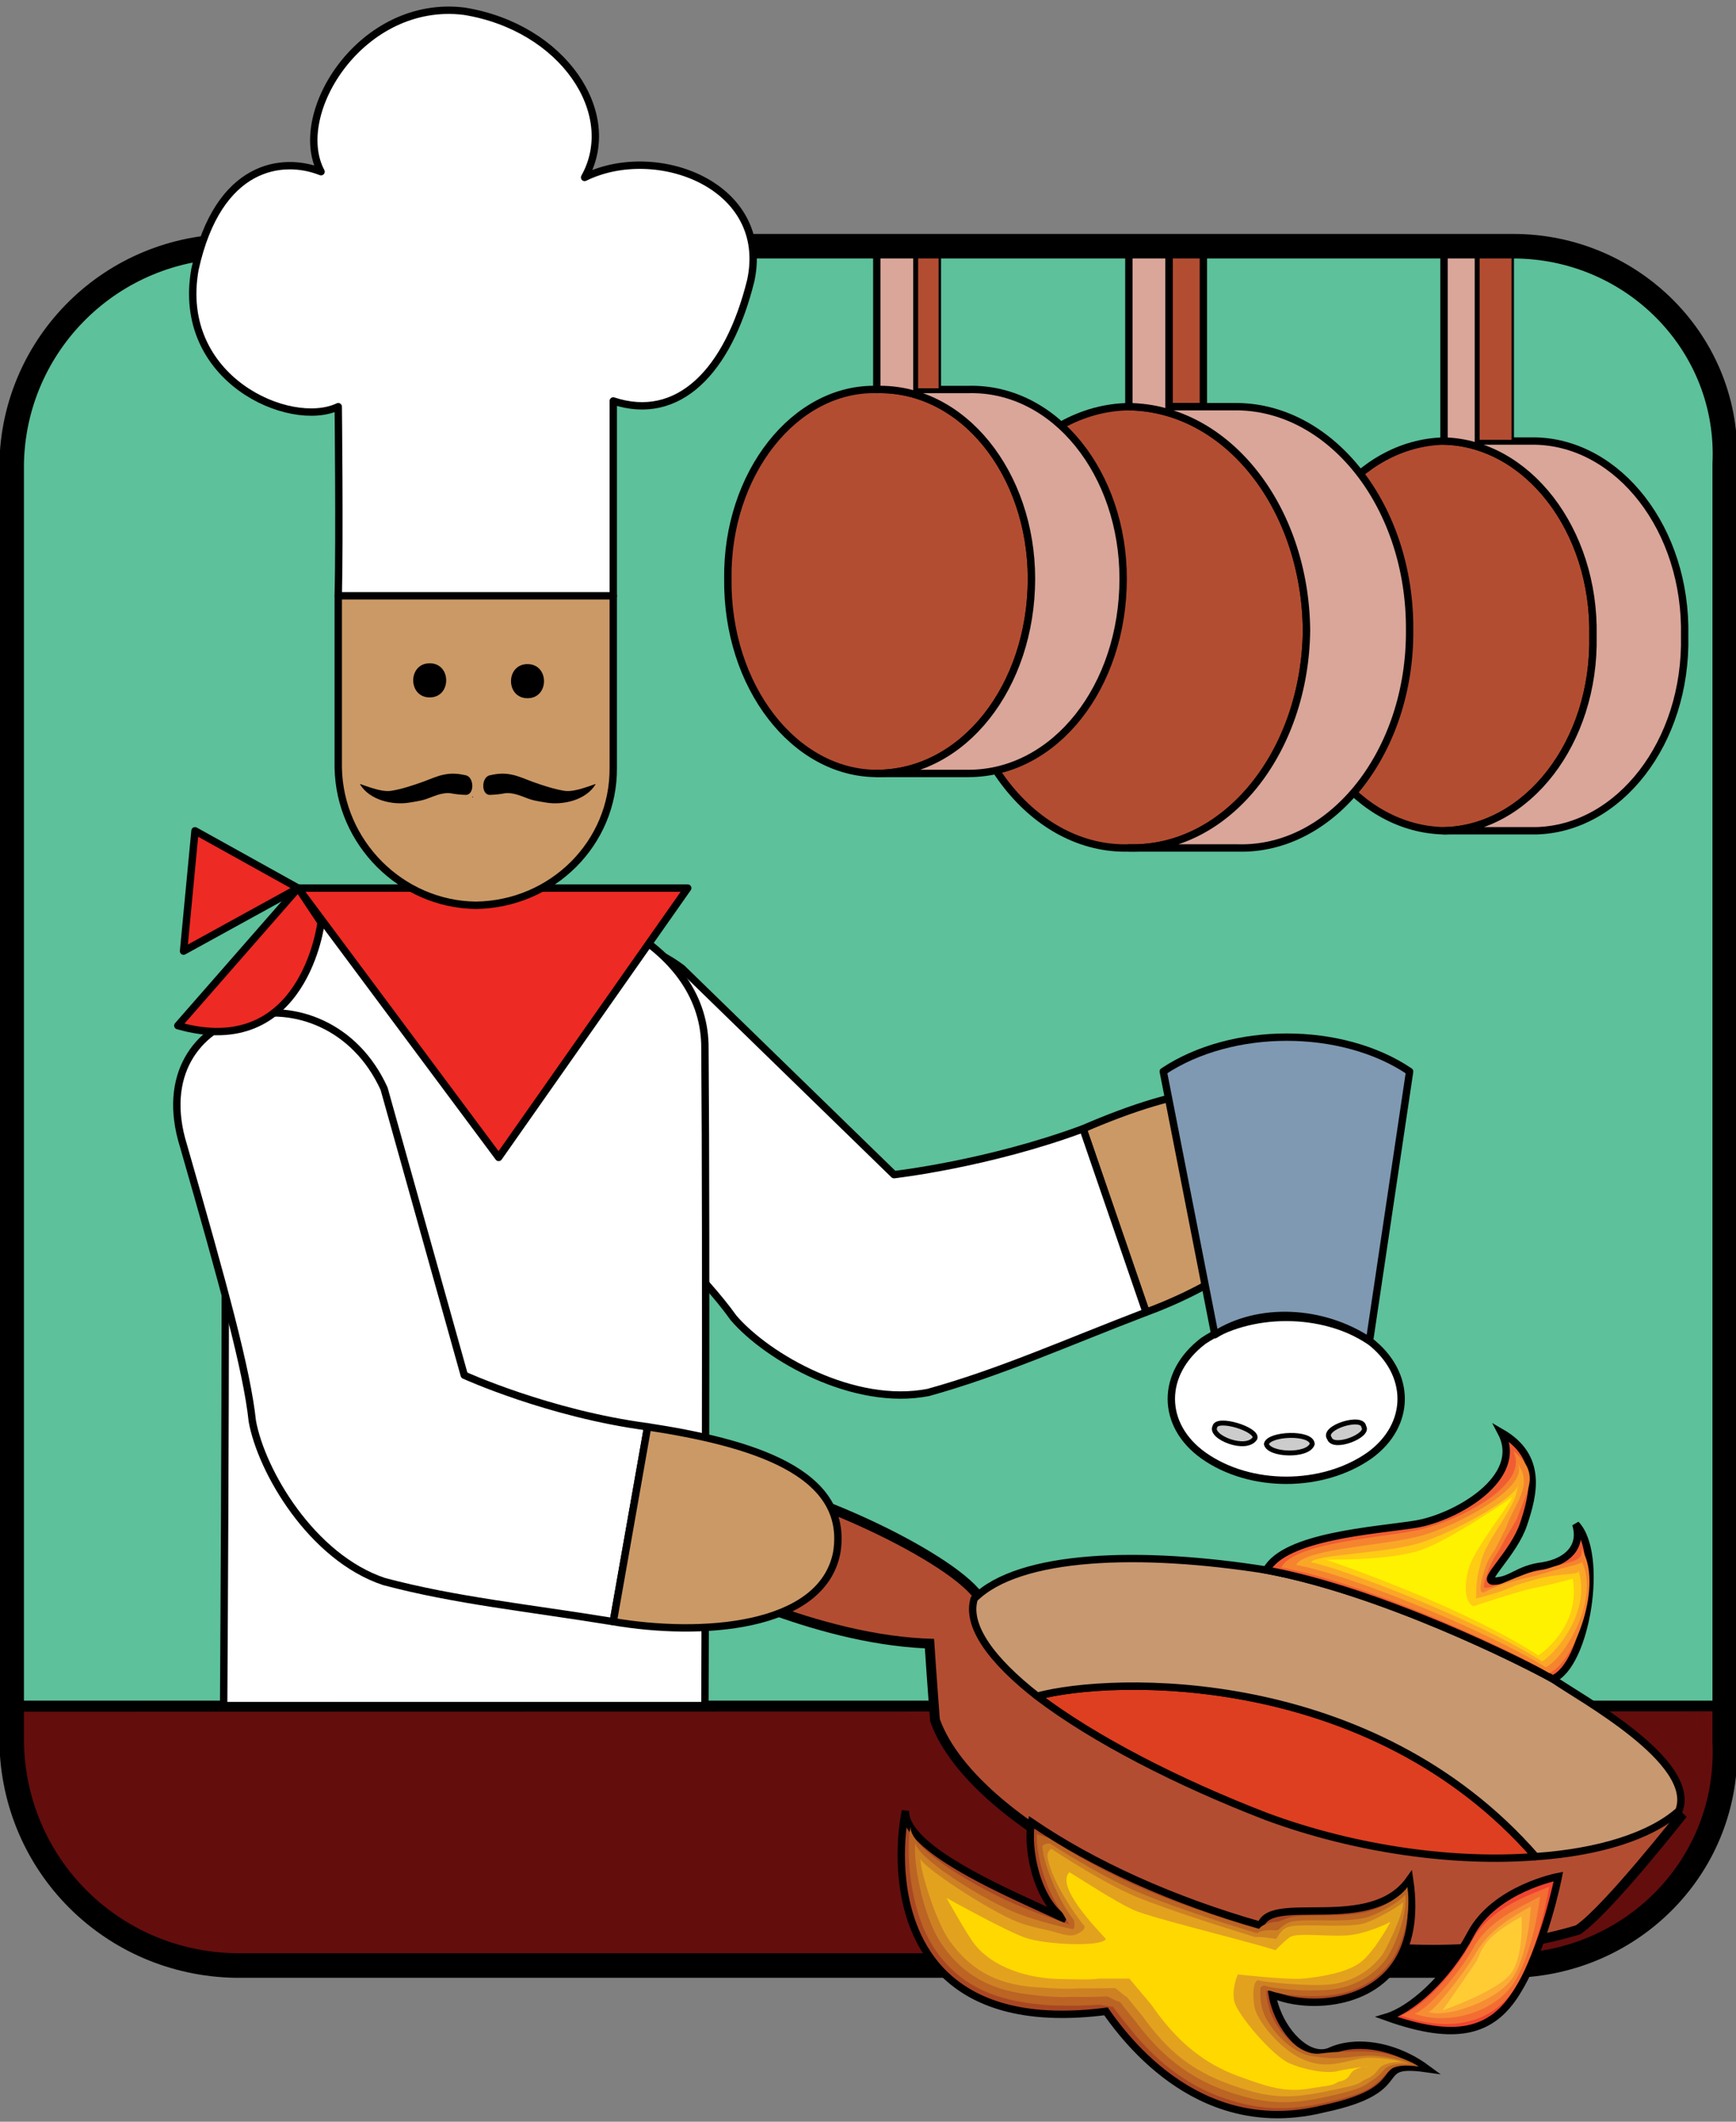 <?xml version="1.0" encoding="utf-8"?>
<!-- Generator: Adobe Illustrator 16.0.0, SVG Export Plug-In . SVG Version: 6.00 Build 0)  -->
<!DOCTYPE svg PUBLIC "-//W3C//DTD SVG 1.1//EN" "http://www.w3.org/Graphics/SVG/1.1/DTD/svg11.dtd">
<svg version="1.1" id="Layer_1" xmlns="http://www.w3.org/2000/svg" xmlns:xlink="http://www.w3.org/1999/xlink" x="0px" y="0px"
	 width="707px" height="863.845px" viewBox="0 0 707 863.845" enable-background="new 0 0 707 863.845" xml:space="preserve">
<rect x="0" y="0" width="707" height="863.845" fill="#808080" stroke="none"/>
<g>
	<path fill="#5DC19B" stroke="#000000" stroke-linecap="round" stroke-linejoin="round" d="M4.75,692.916V188.908
		c0.816-48.887,40.697-88.782,90.999-88.663h520.333c48.725-0.119,88.63,39.776,88.668,88.663v504.008H4.75L4.75,692.916z"/>
	<g>
		<path fill="#640D0D" d="M95.749,798.25c-49.091-0.955-88.201-40.065-88.999-89.036l0-14.299
			c39.937-0.01,649.849-0.16,695.195-0.165c3.51,36.657-9.777,60.395-21.658,73.916c-16.077,18.3-39.487,29.082-64.228,29.584
			H95.749z"/>
		<path d="M700.114,696.75c2.844,34.92-9.906,57.595-21.329,70.597c-15.703,17.873-38.57,28.407-62.743,28.903H95.79
			c-48.02-0.952-86.242-39.175-87.04-87.036v-12.299C62.898,696.901,643.167,696.759,700.114,696.75 M703.75,692.75
			c-27.5,0-699,0.166-699,0.166v16.33c0.816,50.121,40.697,90.025,90.999,91.004h520.333C664.807,799.271,711,759,703.75,692.75
			L703.75,692.75z"/>
	</g>
	<polygon fill="#B34D32" stroke="#000000" stroke-width="3" stroke-linecap="round" stroke-linejoin="round" points="
		490.082,100.245 490.082,165.575 476.088,165.575 476.088,100.245 490.082,100.245 	"/>
	<path fill="#B34D32" stroke="#000000" stroke-width="3" stroke-linecap="round" stroke-linejoin="round" d="M588.084,338.245
		c33.752-0.693,61.532-35.879,60.668-79.335c0.864-43.356-26.916-78.538-60.668-79.335c-34.77,0.797-62.549,35.979-62.996,79.335
		C525.535,302.365,553.314,337.551,588.084,338.245L588.084,338.245z"/>
	<path fill="#D9A699" stroke="#000000" stroke-width="3" stroke-linecap="round" stroke-linejoin="round" d="M625.415,179.575
		c33.829,0.797,61.608,35.979,60.669,79.335c0.939,43.456-26.84,78.642-60.669,79.335h-37.331
		c33.752-0.693,61.532-35.879,60.668-79.335c0.864-43.356-26.916-78.538-60.668-79.335v-79.33h14.004v79.33H625.415L625.415,179.575
		z"/>
	<polygon fill="#B34D32" stroke="#000000" stroke-linecap="round" stroke-linejoin="round" points="616.082,100.245 
		616.082,179.575 602.088,179.575 602.088,100.245 616.082,100.245 	"/>
	<path fill="#B34D32" stroke="#000000" stroke-width="3" stroke-linecap="round" stroke-linejoin="round" d="M459.748,345.242
		c39.952,1.092,71.806-39.254,72.338-88.668c-0.532-50.111-32.386-90.462-72.338-90.999c-38.613,0.537-70.477,40.888-70.002,90.999
		C389.271,305.987,421.135,346.333,459.748,345.242L459.748,345.242z"/>
	<path fill="#D9A699" stroke="#000000" stroke-width="3" stroke-linecap="round" stroke-linejoin="round" d="M504.087,165.575
		c38.499,0.537,70.343,40.888,69.992,90.999c0.351,49.414-31.493,89.76-69.992,88.668h-44.339
		c39.952,1.092,71.806-39.254,72.338-88.668c-0.532-50.111-32.386-90.462-72.338-90.999v-65.331h16.34v65.331H504.087
		L504.087,165.575z"/>
	<path fill="#B34D32" stroke="#000000" stroke-width="3" stroke-linecap="round" stroke-linejoin="round" d="M357.086,314.907
		c35.157-0.028,62.938-35.21,62.994-79.33c-0.057-42.691-27.837-77.877-62.994-76.999c-33.382-0.878-61.158,34.308-60.669,76.999
		C295.928,279.697,323.704,314.879,357.086,314.907L357.086,314.907z"/>
	<path fill="#D9A699" stroke="#000000" stroke-width="3" stroke-linecap="round" stroke-linejoin="round" d="M394.418,158.578
		c35.224-0.878,63.004,34.308,62.994,76.999c0.01,44.12-27.771,79.302-62.994,79.33h-37.332c35.157-0.028,62.938-35.21,62.994-79.33
		c-0.057-42.691-27.837-77.877-62.994-76.999v-58.333h16.33v58.333H394.418L394.418,158.578z"/>
	<polygon fill="#B34D32" stroke="#000000" stroke-linecap="round" stroke-linejoin="round" points="382.749,100.245 
		382.749,158.578 373.416,158.578 373.416,100.245 382.749,100.245 	"/>
	<g>
		<path fill="#B34D32" d="M583.631,793.835c-41.818,0-88.849-10.943-129.032-30.024c-38.42-18.244-65.982-41.876-73.729-63.215
			l-0.093-0.256l-0.021-0.271c-0.013-0.169-1.271-16.369-2.22-30.878c-46.712-1.627-96.554-27.912-97.059-28.182l-0.139-0.073
			l-0.125-0.096c-6.946-5.245-10.166-17.578-7.031-26.93c2.55-7.607,8.68-11.797,17.261-11.797c0.892,0,1.822,0.046,2.765,0.137
			c26.333,0.646,91.486,30.331,104.155,47.474l0.598,0.81l-0.293,0.962c-2.858,9.377,6.013,22.697,24.98,37.509
			c21.818,16.632,55.655,34.391,92.818,48.71c29.295,10.85,62.14,16.83,92.458,16.83c5.606,0,11.102-0.211,16.334-0.628
			c25.683-1.762,45.976-8.213,57.162-18.166l2.902,2.729c-1.248,1.589-30.696,39.014-42.434,47.079l-0.26,0.179l-0.303,0.09
			C624.477,791.141,604.729,793.835,583.631,793.835z"/>
		<path d="M291.442,604.113c0.844,0,1.727,0.044,2.644,0.135c25.858,0.579,90.22,29.822,102.667,46.664
			c-3.39,11.118,7.339,25.359,25.663,39.668c22.967,17.508,57.355,35.139,93.33,49c30.869,11.433,64.179,16.964,93.177,16.964
			c5.679,0,11.195-0.212,16.492-0.634c26.005-1.784,46.884-8.479,58.333-18.666c0,0-30.372,38.681-41.993,46.666
			c-18.434,5.487-38.121,7.925-58.124,7.925c-89.57,0-185.267-48.909-200.882-91.922c0,0-1.367-17.574-2.336-32.671
			c-47.301-0.986-97.996-27.998-97.996-27.998C272.105,631.457,270.35,604.111,291.442,604.113 M291.442,600.113
			c-9.371-0.001-16.354,4.795-19.157,13.158c-3.383,10.093,0.152,23.448,7.721,29.165l0.251,0.189l0.278,0.148
			c2.05,1.093,49.556,26.138,96.122,28.341c0.932,14.029,2.09,28.946,2.103,29.108l0.043,0.543l0.186,0.512
			c4.077,11.231,13.012,22.736,26.556,34.197c12.783,10.816,29.449,21.239,48.196,30.142c40.441,19.203,87.784,30.218,129.89,30.218
			c21.291,0,41.23-2.723,59.266-8.091l0.604-0.18l0.521-0.357c11.986-8.236,41.618-45.894,42.874-47.492l-5.806-5.459
			c-10.699,9.521-31.091,15.958-55.947,17.664c-5.224,0.415-10.665,0.624-16.219,0.624c-30.08,0-62.668-5.933-91.765-16.707
			c-36.983-14.252-70.631-31.906-92.317-48.438c-17.968-14.03-26.824-26.914-24.262-35.32l0.587-1.925l-1.196-1.618
			c-13.198-17.858-78.239-47.565-105.643-48.282C293.346,600.16,292.376,600.113,291.442,600.113L291.442,600.113z"/>
	</g>
	<path fill="#DE3F20" stroke="#000000" stroke-width="3" stroke-linecap="round" stroke-linejoin="round" d="M625.415,755.91
		c-32.347,2.574-72.755-2.658-109.669-16.33c-35.975-13.861-70.363-31.492-93.33-49C453.025,682.339,558.423,679.13,625.415,755.91
		L625.415,755.91z"/>
	<path fill="#C89871" stroke="#000000" stroke-width="3" d="M422.416,690.58c30.609-8.241,136.007-11.45,202.999,65.33
		c26.005-1.784,46.884-8.479,58.333-18.666l0,0c7.672-20.166-40.598-46.133-51.336-53.662
		c-12.665-7.092-69.803-35.65-116.666-44.338c-51.014-8.099-100.735-6.627-118.993,11.668
		C393.363,662.03,404.092,676.271,422.416,690.58"/>
	<path fill="none" stroke="#000000" stroke-width="10" stroke-linecap="round" stroke-linejoin="round" d="M702.414,709.246
		c2.298,50.121-37.607,90.025-86.332,91.004H95.749c-50.301-0.979-90.182-40.883-90.999-91.004V188.908
		c0.816-48.887,40.697-88.782,90.999-88.663h520.333c48.725-0.119,88.63,39.776,86.332,88.663V709.246L702.414,709.246z"/>
	<g>
		<path fill="#AA4723" stroke="#000000" stroke-width="3" stroke-miterlimit="10" d="M513.42,783.91
			c-17.816-5.065-34.863-11.27-50.601-18.355c-15.737-7.085-30.164-15.051-42.739-23.639c-2.145,10.615,2.241,32.557,14.005,39.658
			c-3.407-1.659-7.962-3.709-13.089-6.057c-21.371-9.788-52.679-24.766-52.242-38.273c-2.545,12.418-3.777,36.736,7.532,55.834
			c8.099,13.677,22.629,24.676,47.714,26.708c0.988,0.08,1.993,0.146,3.015,0.198c3.912,0.198,8.069,0.188,12.485-0.055
			c3.476-0.191,7.111-0.526,10.915-1.015c1.76,2.524,3.834,5.315,6.222,8.224c9.341,11.372,23.485,24.527,42.388,30.525
			c11.572,3.672,24.929,4.662,40.059,0.918c9.528-2.007,15.414-4.24,19.254-6.409c2.558-1.444,4.208-2.86,5.423-4.162
			c4.286-4.594,3.154-7.769,17.326-5.769c-9.558-7.079-21.184-10.458-31.075-9.349c-3.069,0.344-5.972,1.12-8.593,2.353
			c-7.908,3.008-17.434-5.811-21.595-16.869c-0.789-2.098-1.386-4.275-1.741-6.469c5.656,2.655,14.688,4.09,23.902,2.869
			c9.729-1.288,19.66-5.535,26.036-14.429c5.573-7.775,8.43-19.101,6.059-35.104c-4.912,6.982-12.258,10.137-20.168,11.574
			c-13.183,2.396-27.931,0.021-35.586,2.651C515.854,780.318,514.121,781.689,513.42,783.91L513.42,783.91z"/>
		<path fill="#BB6424" d="M370.815,743.746c-0.269,8.287,22.81,22.43,39.693,30.216c4.003,1.846,8.219,3.48,12.178,4.962
			c4.964,1.857,9.49,3.455,12.913,4.604c-0.84-1.07-1.704-2.627-2.801-4.565c-6.446-8.146-11.063-23.556-10.515-32.19
			c1.316,0.388,2.86,0.874,4.746,1.566c10.623,6.808,22.854,13.642,34.896,19.078c13.663,6.165,32.693,12.817,50.688,18.063l0,0
			c1.103-1.485,2.946-2.38,5.323-2.818c0.783-0.145,1.617-0.228,2.488-0.295c1.547-0.298,3.43-1.549,6.175-2.003
			c6.253-1.035,17.097,0.047,25.994-1.189c2.2-0.306,4.254-0.715,6.021-1.307c5.54-1.872,11.837-5.677,14.568-9.559
			c1.778,12.002-2.597,24.771-6.919,30.641c-4.819,6.545-11.492,10.394-18.463,12.285c-2.485,0.675-5.318,1.117-8.252,1.34
			c-8.432,0.668-17.545-0.398-21.77-1.892c-0.656-0.232-1.389-0.235-2.08-0.106c0.131,2.087,0.424,4.349,1.027,6.588
			c0.267,0.988,0.582,1.975,0.98,2.93c3.572,8.563,12.371,16.809,19.666,16.011c1.789-0.195,3.637-0.453,5.511-0.569
			c0.986-0.062,1.993-0.1,3.014-0.134c5.977-0.198,12.347-0.513,17.999,0.692c4.672,0.996,10.762,2.984,13.854,5.275
			c-5.281-0.746-9.415-0.45-11.488,1.246c-1.857,1.52-2.889,3.135-4.928,4.883c-0.467,0.399-0.979,0.772-1.493,1.199
			c-1.024,0.85-2.267,1.638-3.862,2.413c-2.259,1.099-5.233,2.165-9.347,3.31c-2.753,0.755-5.786,1.435-9.185,2.156
			c-11.374,2.415-21.388,2.401-31.773-0.2c-2.153-0.539-4.246-1.134-6.27-1.811c-17.459-5.808-30.194-17.093-39.929-29.587
			c-1.791-2.181-4.92-6.146-6.239-8.04c-1.76,0.226-4.525-0.845-6.19-0.704c-1.034,0.087-3.014,0.158-4.012,0.213
			c-2.881,0.158-8.212,0.185-10.806,0.091c-0.51,0.002-1.018-0.002-1.524-0.01c-1.001-0.018-1.994-0.053-2.977-0.103
			c-4.676-0.247-9.099-0.859-13.051-1.588c-17.511-3.229-28.076-11.821-34.901-22.717
			C370.141,776.738,368.906,753.059,370.815,743.746z"/>
		<path fill="#CE8123" d="M372.877,750.247c-0.179,5.524,25.104,21.748,39.545,27.978c3.716,1.603,7.918,2.938,11.955,4.105
			c4.789,1.386,9.299,2.514,12.736,3.151c0.494-0.83,0.688-2.124,0.169-3.841c-5.501-6.761-12.142-21.398-12.794-30.013
			c0.557-0.644,1.519-1.071,3.115-1.069c10.248,6.621,22.486,13.762,33.432,18.719c11.588,5.244,32.602,12.344,50.775,17.771l0,0
			c1.504-0.75,3.473-1.254,5.74-1.197c0.808,0.021,1.637,0.022,2.484,0.059c1.031-0.197,2.374-2.446,5.282-3.335
			c4.855-1.484,17.017-0.15,25.962-1.045c2.354-0.235,4.453-0.573,6.049-1.119c5.526-1.915,13.141-6.45,14.961-9.039
			c1.186,8.002-4.756,22.178-7.779,26.177c-5.044,6.67-11.917,10.393-18.975,11.94c-2.31,0.507-5.258,0.796-8.418,0.883
			c-8.889,0.279-19.28-0.921-22.096-1.917c-0.438-0.154-1.079,0.175-1.702,0.789c-0.093,1.98-0.095,4.323,0.315,6.708
			c0.174,1.012,0.402,2.034,0.754,3.027c2.623,7.409,11.502,16.521,18.943,17.983c1.807,0.355,3.653,0.555,5.426,0.727
			c0.998,0.097,2.009,0.179,3.031,0.221c6.332,0.259,12.924-1.289,18.144-0.931c4.786,0.329,12.424,1.989,14.485,3.517
			c-3.521-0.497-8.547-0.236-10.645,2.103c-1.686,1.88-2.994,3.163-4.862,4.387c-0.514,0.337-1.045,0.609-1.517,0.979
			c-1.03,0.81-2.235,1.465-3.771,2.082c-2.179,0.876-5.025,1.675-9.034,2.65c-2.798,0.681-5.688,1.278-8.773,1.873
			c-10.377,1.999-19.314,1.878-30.115-1.236c-2.04-0.588-4.013-1.195-5.914-1.867c-16.016-5.617-27.342-15.031-37.469-28.647
			c-1.193-1.454-5.377-6.596-6.258-7.858c-1.173,0.151-4.418-2.231-5.529-2.138c-0.688,0.058-3.294,0.104-3.959,0.142
			c-1.921,0.105-8.939,0.123-10.668,0.061c-0.502,0.021-1.004,0.037-1.506,0.047c-0.981,0.018-1.963,0.014-2.939-0.008
			c-4.588-0.107-9.054-0.612-12.924-1.089c-17.841-2.196-28.133-10.118-35.268-20.812
			C375.436,779.424,371.604,756.456,372.877,750.247z"/>
		<path fill="#E3A21E" d="M374.938,756.748c-0.089,2.763,27.418,21.026,39.397,25.739c3.432,1.351,7.611,2.413,11.731,3.249
			c4.607,0.935,9.508,3.315,12.561,1.699c1.697-0.898,3.079-1.62,3.138-3.115c-4.556-5.376-13.616-19.166-15.073-27.836
			c-0.279-1.664,0.177-3.017,1.484-3.705c9.874,6.436,22.118,13.881,31.966,18.359c9.514,4.322,32.512,11.87,50.863,17.479l0,0
			c1.906-0.014,4,0.119,6.158,0.426c0.831,0.118,1.656,0.271,2.479,0.412c0.516-0.099,1.351-3.216,4.391-4.668
			c3.515-1.68,16.938-0.327,25.93-0.9c2.51-0.16,4.652-0.431,6.076-0.932c5.514-1.957,14.445-7.225,15.355-8.52
			c0.593,4.002-6.958,19.555-8.64,21.714c-5.285,6.784-12.335,10.424-19.487,11.595c-2.131,0.349-5.198,0.474-8.585,0.426
			c-9.345-0.109-21.015-1.444-22.422-1.942c-0.22-0.077-0.939,0.515-1.323,1.685c-0.593,1.806-0.607,4.296-0.397,6.828
			c0.086,1.034,0.235,2.091,0.529,3.125c1.769,6.218,10.684,16.233,18.219,19.955c1.838,0.907,3.669,1.586,5.341,2.024
			c1.011,0.265,2.026,0.46,3.049,0.573c6.688,0.739,13.513-2.149,18.289-2.553c4.908-0.415,14.086,0.994,15.117,1.758
			c-1.76-0.248-7.714-0.048-9.801,2.959c-1.54,2.219-3.141,3.136-4.797,3.891c-0.57,0.26-1.112,0.444-1.539,0.76
			c-1.038,0.767-2.205,1.293-3.68,1.752c-2.098,0.652-4.821,1.169-8.723,1.989c-2.845,0.599-5.589,1.124-8.362,1.591
			c-9.38,1.579-17.25,1.391-28.457-2.272c-1.928-0.63-3.778-1.257-5.558-1.923c-14.572-5.428-24.488-12.971-35.009-27.709
			c-0.597-0.728-5.835-7.045-6.275-7.676c-0.587,0.076-4.313-3.619-4.868-3.572c-0.344,0.028-3.575,0.052-3.908,0.07
			c-0.96,0.053-9.666,0.062-10.53,0.03c-0.493,0.042-0.989,0.076-1.487,0.104c-0.961,0.052-1.931,0.079-2.901,0.087
			c-4.499,0.032-9.009-0.356-12.796-0.59c-18.177-1.121-28.104-8.467-35.634-18.906C380.86,782.029,374.303,759.854,374.938,756.748
			z"/>
		<path fill="#FFD800" d="M566.25,782.5c0,0-6.5,12.25-12.25,16.5c-6.038,4.463-16.983,5.923-23.141,6.56
			c-6.156,0.638-26.75-1.698-26.75-1.698s-2.548,5.521-1.486,10.828c1.062,5.307,15.583,22.338,22.377,25.311
			c6.793,2.972,15.504,4.312,19.75,3.25s12.75-2,12.75-2s-5.871,0.109-7.606,3.239s-4.291,2.617-5.344,3.342
			c-2.157,1.484-4.709,1.367-10.19,2.335c-10.828,1.911-17.371-0.245-30.109-4.916c-13.778-5.052-24.946-13.907-35.383-29.075
			l-8.917-10.615h-12.102c-4.764,0.611-10.241,0.213-14.437,0.213c-15.719,0-29.232-5.28-36.162-13.772
			c-3.271-4-11.75-19.25-11.75-19.25s24.183,13.49,32.25,16.25s30.948,3.821,32.646,0.425c-4.033-4.458-20.646-21.425-14.861-27.175
			c3.715,2.25,18.471,11.889,25.901,15.286c7.431,3.396,42.569,11.668,58.063,16.464c0,0,3-3.25,5.75-5.25s14.5-0.25,23-0.75
			S566.25,782.5,566.25,782.5z"/>
	</g>
	<g>
		<path fill="#F15D32" stroke="#000000" stroke-width="3" d="M632.412,683.582c-12.665-7.092-69.803-35.65-116.666-44.338
			c7.49-13.947,44.582-16.088,60.668-18.666s44.795-18.686,35.006-37.332c17.109,9.875,13.08,25.254,9.08,37.254
			s-17.375,23.25-12.375,23.25c7.5,0,9.731-4.979,20.375-6.25c9.826-1.652,16.104-7.807,13.255-16.922
			C653.376,632.617,646.074,677.953,632.412,683.582L632.412,683.582z"/>
		<path fill="#F5842F" d="M630.934,681.187c-17.623-10.569-73.977-36.487-109.124-43.003c5.017-9.342,34.35-11.57,50.884-14.379
			c1.884-0.32,3.658-0.64,5.27-0.992c15.332-3.412,45.629-18.077,38.287-32.063c11.755,9.229,5.364,16.464,1.625,27.375
			c-0.248,0.716-4.75,8.125-4.75,8.125c-1.625,3.25-2.75,5.25-4.125,7.25c-2.043,2.971-6.034,13.177-4.125,13
			c6.686-0.62,12.341-5.229,21.533-6.847c1.767-0.311,3.362-0.824,4.771-1.311c7.755-2.675,14.435-2.401,12.695-7.968
			C653.466,644.404,641.181,676.965,630.934,681.187z"/>
		<path fill="#FAA727" d="M629.456,678.791c-22.583-14.046-78.151-37.325-101.583-41.669c3.344-6.228,31.718-7.609,46.923-10.919
			c1.625-0.354,3.216-0.723,4.716-1.155c14.591-4.209,43.508-19.6,38.613-28.923c6.399,8.584-1.146,15.678-4.625,25.5
			c-0.245,0.685-4.685,9.238-4.685,9.238s-2.69,3.512-4.065,7.762s-3.363,11.475,0.318,9.362s11.47-4.506,19.248-6.181
			c1.7-0.366,3.203-0.864,4.471-1.244c9.347-2.804,15.736-3.813,15.463-4.688C651.811,651.895,636.287,675.977,629.456,678.791z"/>
		<path fill="#FFCC14" d="M627.979,676.396c-27.542-17.522-82.326-38.163-94.042-40.335c1.672-3.113,29.093-3.598,42.962-7.459
			c1.368-0.381,2.772-0.811,4.163-1.318c13.838-5.05,39.386-18.997,36.938-23.658c1.045,7.939-10.73,20.697-13.947,29.432
			c-0.242,0.653-0.468,1.277-0.645,1.875c-3.376,11.438-1.63,14.735-2.408,15.693c-0.488,0.6,6.256-1.503,8.375-2.125
			c5.058-1.484,6.473-2.85,12.851-4.54c1.629-0.432,3.046-0.892,4.168-1.179c9.799-2.506,17.062-1.426,16.481-3.281
			C648.405,657.51,631.394,674.988,627.979,676.396z"/>
		<path fill="#FFF200" d="M616,609.5c0,0-24.5,17-37,21.5s-39,4-39,4s54,18,86.5,39c0,0,17.5-11.25,14-31.25
			c0,0-5.768,1.744-16.625,4C618.155,647.938,600,654,600,654s-5.285-1.963-2-15C599.835,631.715,611.34,617.387,616,609.5z"/>
	</g>
	<g>
		<path fill="#EF4431" stroke="#000000" stroke-width="3" stroke-miterlimit="10" d="M634.667,764.001
			c0,0-25.913,4.91-35.667,23.333s-24.588,31.012-34.254,33.907c28.683,10.272,42.909,5.636,52.588-9.574
			C629,793.334,634.667,764.001,634.667,764.001z"/>
		<path fill="#F36D33" d="M630.917,768.084c0,0-4,25.792-14,41.416c-8.509,13.283-24.971,18.76-46.482,11.056
			c7.249-2.171,21.083-15.488,29.065-30.306C607.482,775.434,626.542,770.459,630.917,768.084z"/>
		<path fill="#F68D34" d="M627.167,772.168c0,0-2.333,22.25-10.667,35.166c-7.339,11.355-26.035,17.673-40.377,12.537
			c4.833-1.448,17.666-15.493,23.877-26.704S618.417,776.918,627.167,772.168z"/>
		<path fill="#FBAC35" d="M623.417,776.251c0,0-0.667,18.708-7.333,28.917c-6.17,9.428-27.102,16.586-34.272,14.018
			c2.417-0.725,14.25-15.497,18.688-23.102C604.938,788.479,610.292,783.376,623.417,776.251z"/>
		<path fill="#FFCD33" d="M619.667,780.334c0,0,1,15.167-4,22.667S587.5,818.5,587.5,818.5s10.833-15.501,13.5-19.5
			S602.167,789.834,619.667,780.334z"/>
	</g>
	<path fill="#CB9966" stroke="#000000" stroke-width="3" stroke-linecap="round" stroke-linejoin="round" d="M466.755,534.246
		c34.009-12.447,75.613-39.838,65.331-70.002c-11.745-31.422-53.045-21.087-91.004-4.662L466.755,534.246L466.755,534.246z"/>
	<path fill="#FFFFFF" stroke="#000000" stroke-width="3" stroke-linecap="round" stroke-linejoin="round" d="M441.082,459.582
		c-38.832,14.375-76.999,18.666-76.999,18.666l-86.333-84.006c-46.133-34.588-103.227,18.628-58.333,60.669
		c42.316,40.181,67.657,65.235,79.335,81.671c13.852,16.111,49.124,36.277,79.334,30.334c29.224-8.09,56.026-20.176,88.668-32.67
		L441.082,459.582L441.082,459.582z"/>
	<path fill="#FFFFFF" stroke="#000000" stroke-width="3" stroke-linecap="round" stroke-linejoin="round" d="M91.082,694.416
		c0,0,1.552-241.698,0-267.504c-2.193-94.099,196.69-82.401,196.001,0c0.688,81.395,0,267.504,0,267.504H91.082z"/>
	<path fill="#FFFFFF" stroke="#000000" stroke-width="3" stroke-linecap="round" stroke-linejoin="round" d="M263.751,580.91
		c-40.318-5.336-74.668-21.001-74.668-21.001l-32.666-116.667c-23.66-51.929-99.709-34.383-81.666,23.338
		c16.406,57.099,25.834,91.449,27.999,111.995c3.684,20.394,24.159,55.495,53.667,65.34c28.996,7.71,58.238,10.634,93.334,16.331
		L263.751,580.91L263.751,580.91z"/>
	<polygon fill="#EE2A24" stroke="#000000" stroke-width="3" stroke-linecap="round" stroke-linejoin="round" points="
		121.417,361.577 280.082,361.577 203.083,471.241 121.417,361.577 	"/>
	<path fill="#EE2A24" stroke="#000000" stroke-width="3" stroke-linecap="round" stroke-linejoin="round" d="M121.417,361.577
		l9.333,14c0,0-6.765,56.681-58.333,41.999L121.417,361.577L121.417,361.577z"/>
	<polygon fill="#EE2A24" stroke="#000000" stroke-width="3" stroke-linecap="round" stroke-linejoin="round" points="
		121.417,361.577 74.752,387.245 79.418,338.245 121.417,361.577 	"/>
	<path fill="#CB9966" stroke="#000000" stroke-width="3" stroke-linecap="round" stroke-linejoin="round" d="M249.752,660.246
		c35.096,6.01,84.818,3.085,90.999-28c5.516-33.277-35.428-44.975-76.999-51.336L249.752,660.246L249.752,660.246z"/>
	<path fill="#CB9966" stroke="#000000" stroke-width="3" stroke-linecap="round" stroke-linejoin="round" d="M249.752,242.575h-112
		v70.001c0.584,30.605,25.592,55.604,55.998,56.003c31.279-0.399,56.278-25.397,56.002-56.003V242.575L249.752,242.575z"/>
	<path fill="#FFFFFF" stroke="#000000" stroke-width="3" stroke-linecap="round" stroke-linejoin="round" d="M249.752,242.575h-112
		c0.584-23.831,0-77,0-77c-19.615,9.295-66.417-11.175-58.333-55.998c9.471-42.934,35.793-45.858,51.331-39.667
		c-12.613-23.741,16.634-70.534,58.333-65.335c40.199,6.499,63.598,41.595,49,67.667c29.219-14.375,76.012,3.176,67.666,42.003
		c-9.2,37.232-29.675,57.702-55.998,49V242.575L249.752,242.575z"/>
	<path fill="#FFFFFF" stroke="#000000" stroke-width="3" stroke-linecap="round" stroke-linejoin="round" d="M490.082,592.579
		c18.979,13.481,48.469,13.481,67.667,0c17.175-12.438,17.175-33.458,0-46.665c-19.198-12.723-48.688-12.723-67.667,0
		C472.68,559.121,472.68,580.142,490.082,592.579L490.082,592.579z"/>
	<path fill="#7F99B2" stroke="#000000" stroke-width="3" stroke-linecap="round" stroke-linejoin="round" d="M574.079,436.245
		c-27.562-18.637-72.395-18.637-100.327,0l21.002,107.169c17.913-11.414,43.797-10.223,62.995,2.5L574.079,436.245L574.079,436.245z
		"/>
	<path fill="#CCCCCC" stroke="#000000" stroke-width="2" stroke-linecap="round" stroke-linejoin="round" d="M515.746,587.908
		c0.902,4.548,16.994,5.213,18.676,0C534.193,582.895,516.648,583.626,515.746,587.908L515.746,587.908z"/>
	<path fill="#CCCCCC" stroke="#000000" stroke-width="2" stroke-linecap="round" stroke-linejoin="round" d="M494.754,580.91
		c-2.127,4.197,12.817,10.197,16.33,4.672C512.356,581.945,495.57,576.781,494.754,580.91L494.754,580.91z"/>
	<path fill="#CCCCCC" stroke="#000000" stroke-width="2" stroke-linecap="round" stroke-linejoin="round" d="M555.413,580.91
		c2.497,3.476-12.456,9.467-13.995,4.672C538.172,581.215,554.957,576.059,555.413,580.91L555.413,580.91z"/>
	<path d="M192.5,324.336c-0.211,0-0.211,0.328,0,0.328S192.711,324.336,192.5,324.336z"/>
	<path d="M189.655,315.644c-2.66-0.592-5.321-0.977-8.655-0.31s-5.984,1.986-8.833,3c-3.851,1.37-8.54,2.97-13,3.667
		s-12.838-3.17-12.591-2.751c3.814,6.468,13.2,8.669,20.124,7.525c4.717-0.779,5.53-0.84,9.967-2.607
		c1.396-0.556,4.746-1.617,7.013-1.17c1.945,0.384,3.995,0.577,5.975,0.631C193.333,323.667,193.167,316.333,189.655,315.644z"/>
	<path d="M199.512,315.644c2.66-0.592,5.321-0.977,8.655-0.31s5.984,1.986,8.833,3c3.851,1.37,8.54,2.97,13,3.667
		s12.838-3.17,12.591-2.751c-3.814,6.468-13.2,8.669-20.124,7.525c-4.717-0.779-5.53-0.84-9.967-2.607
		c-1.396-0.556-4.746-1.617-7.013-1.17c-1.945,0.384-3.995,0.577-5.975,0.631C195.833,323.667,196,316.333,199.512,315.644z"/>
	<path d="M175,270.055c-8.958,0-8.958,13.891,0,13.891S183.958,270.055,175,270.055z"/>
	<path d="M214.833,270.388c-8.958,0-8.958,13.891,0,13.891S223.791,270.388,214.833,270.388z"/>
	<path d="M317,101"/>
	<path fill="#FFFFFF" stroke="#000000" stroke-width="3" stroke-linecap="round" stroke-linejoin="round" d="M67,105"/>
	<line fill="none" x1="-363.43" y1="278" x2="-383" y2="290.5"/>
	<line fill="none" x1="-163" y1="150" x2="-196" y2="171.08"/>
</g>
</svg>
